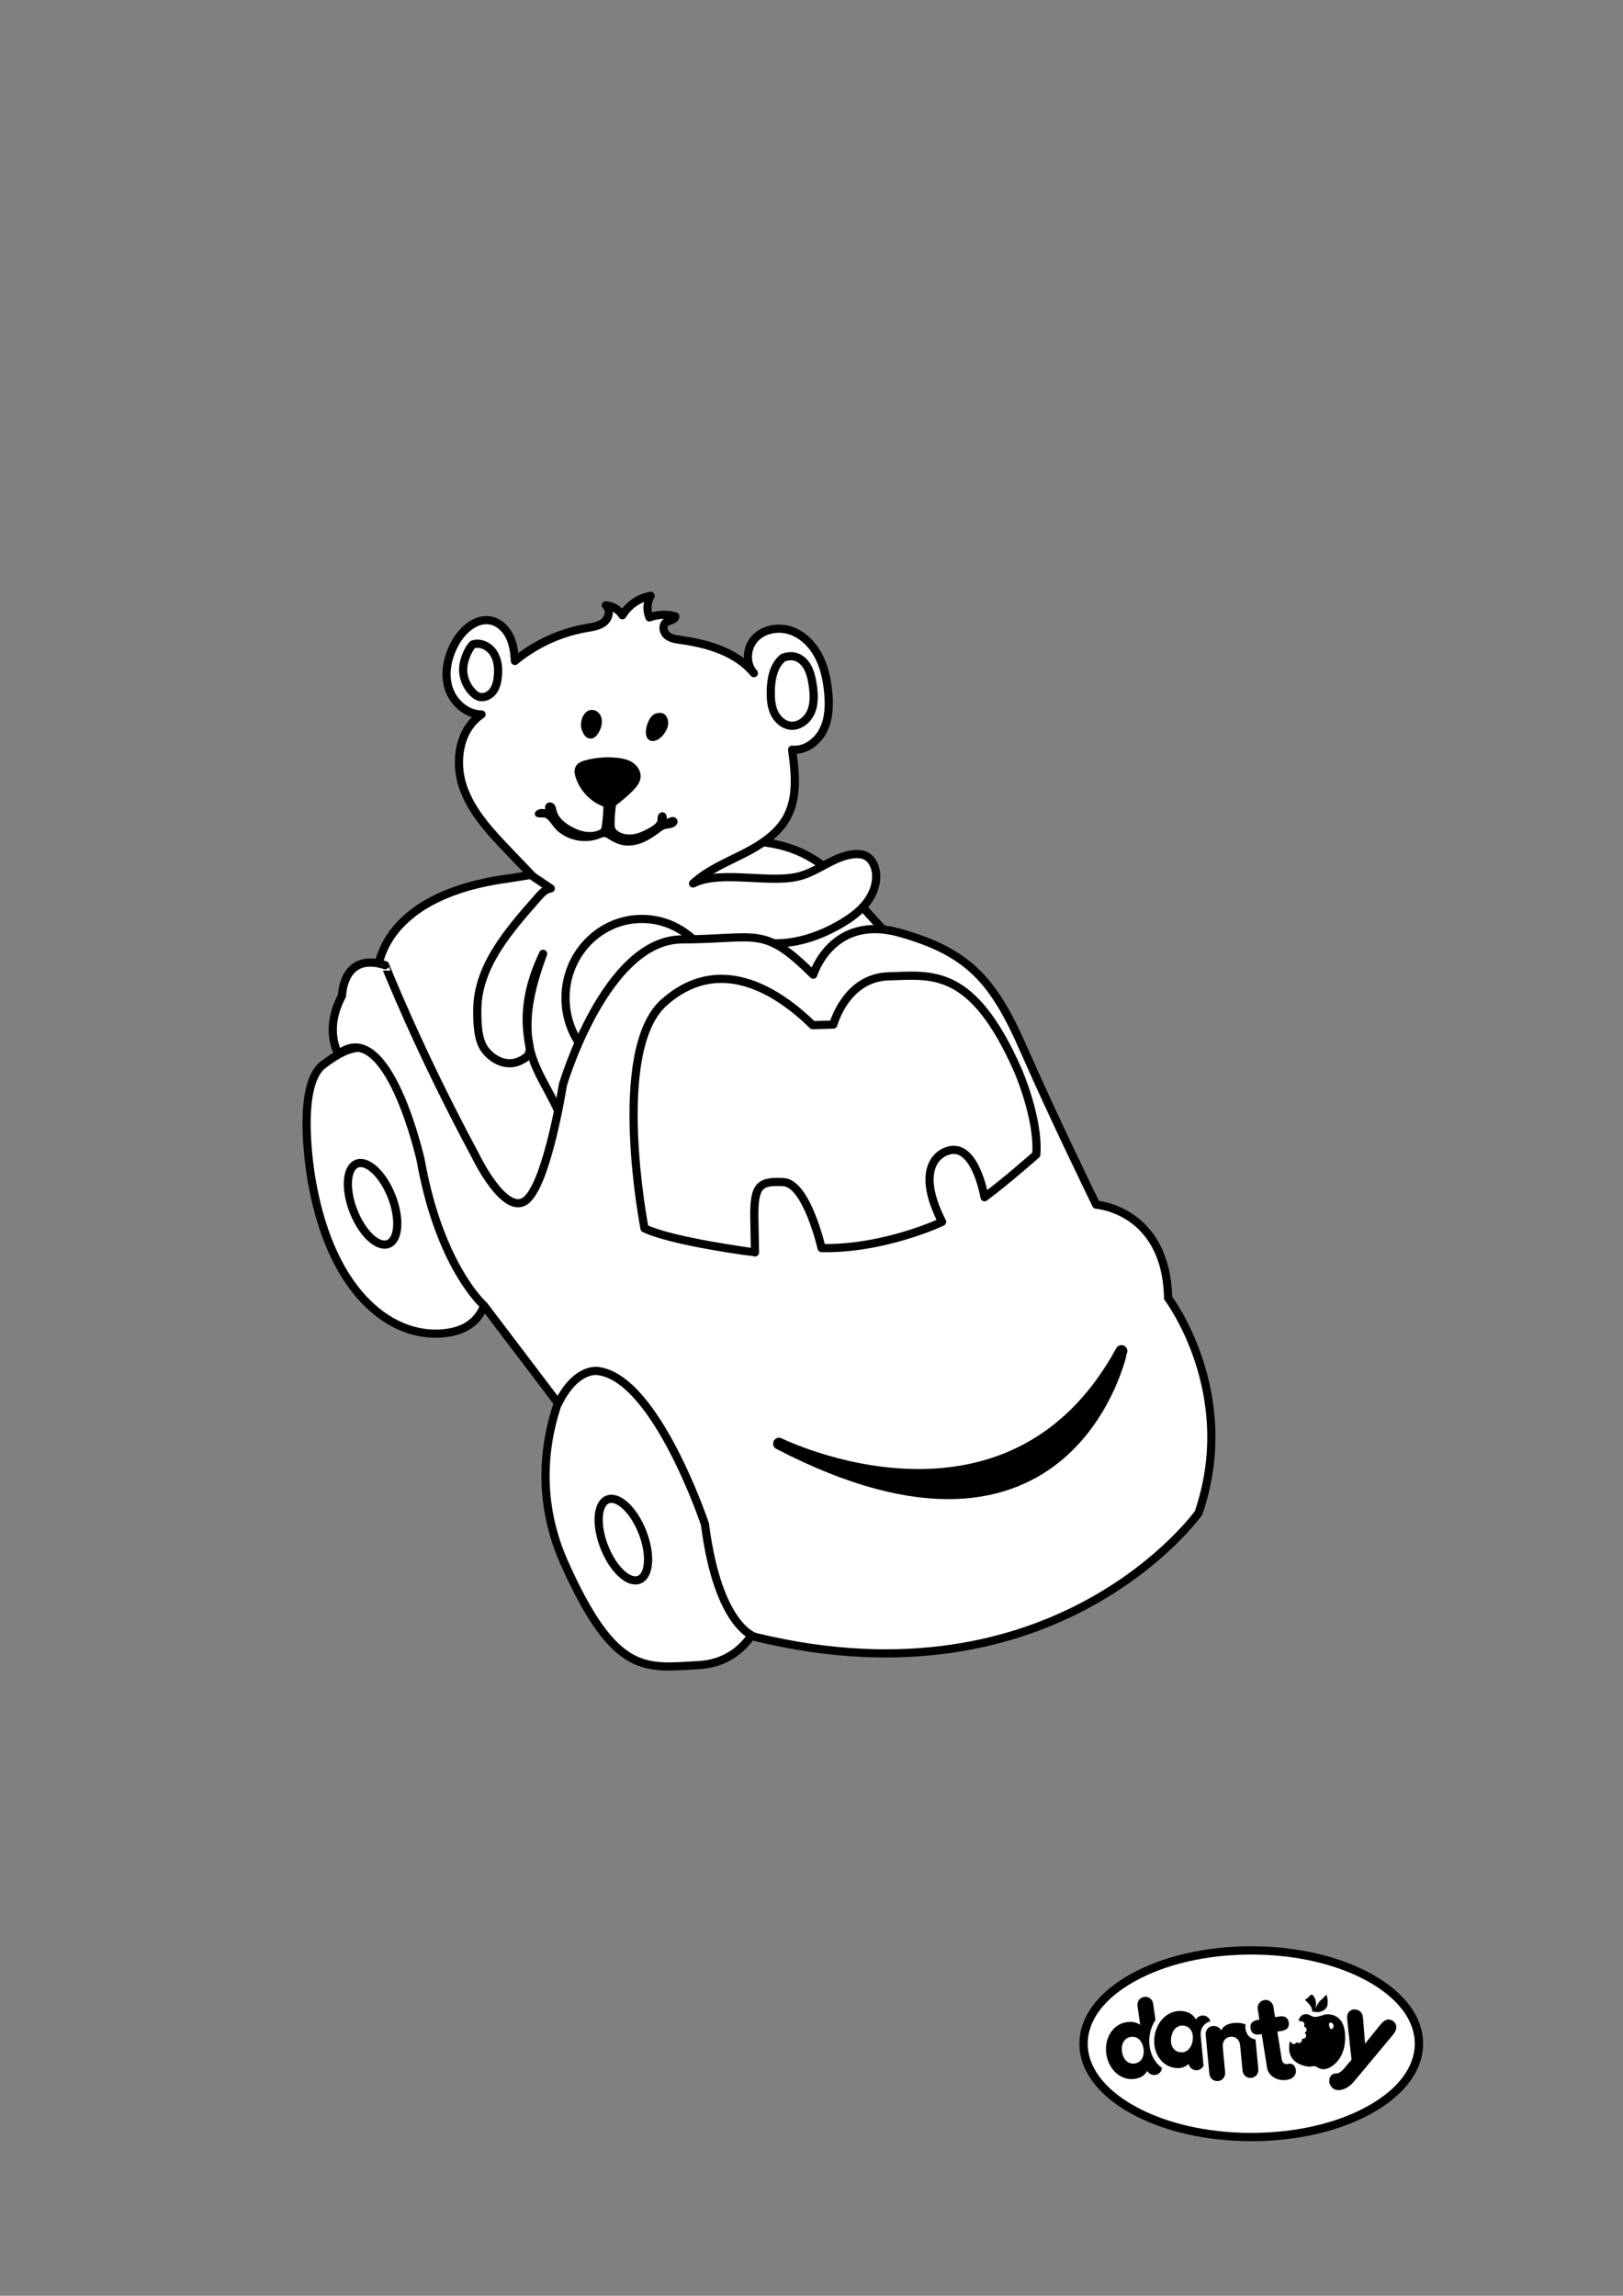 <?xml version="1.0" encoding="utf-8"?>
<!-- Generator: Adobe Illustrator 27.9.6, SVG Export Plug-In . SVG Version: 9.03 Build 54986)  -->
<svg version="1.1" id="Layer_1" xmlns="http://www.w3.org/2000/svg" xmlns:xlink="http://www.w3.org/1999/xlink" x="0px" y="0px"
	 viewBox="0 0 595.28 841.89" style="enable-background:new 0 0 595.28 841.89;" xml:space="preserve">
<rect x="0" y="0" width="595.28" height="841.89" fill="#808080" stroke="none"/>
<style type="text/css">
	.st0{fill:#FFFFFF;stroke:#000000;stroke-width:3;stroke-linecap:round;stroke-linejoin:round;stroke-miterlimit:10;}
	.st1{stroke:#000000;stroke-width:1.831;stroke-linecap:round;stroke-linejoin:round;stroke-miterlimit:10;}
	.st2{stroke:#000000;stroke-width:2.746;stroke-linecap:round;stroke-linejoin:round;stroke-miterlimit:10;}
	.st3{fill:#FFFFFF;stroke:#000000;stroke-width:2.759;stroke-linecap:round;stroke-linejoin:round;stroke-miterlimit:10;}
	.st4{fill:none;stroke:#000000;stroke-width:2.759;stroke-linecap:round;stroke-linejoin:round;stroke-miterlimit:10;}
	.st5{fill:#FFFFFF;stroke:#000000;stroke-width:2.148;stroke-linecap:round;stroke-linejoin:round;stroke-miterlimit:10;}
	.st6{fill:#FFFFFF;stroke:#010202;stroke-width:2.148;stroke-linecap:round;stroke-linejoin:round;stroke-miterlimit:10;}
	.st7{fill:#FFFFFF;stroke:#000000;stroke-width:1.782;stroke-linecap:round;stroke-linejoin:round;stroke-miterlimit:10;}
	.st8{fill:#FFFFFF;stroke:#000000;stroke-width:2;stroke-linecap:round;stroke-linejoin:round;stroke-miterlimit:10;}
	.st9{fill:none;stroke:#000000;stroke-width:2;stroke-linecap:round;stroke-linejoin:round;stroke-miterlimit:10;}
	.st10{clip-path:url(#SVGID_00000045592748432506541400000013714304283885753008_);}
	.st11{clip-path:url(#SVGID_00000049932204401055436620000010424479009935465896_);fill:#FFFFFF;}
	.st12{clip-path:url(#SVGID_00000049932204401055436620000010424479009935465896_);}
	.st13{fill:#FFFFFF;stroke:#000000;stroke-width:2.145;stroke-linecap:round;stroke-linejoin:round;stroke-miterlimit:10;}
	.st14{stroke:#000000;stroke-width:2.145;stroke-linecap:round;stroke-linejoin:round;stroke-miterlimit:10;}
	.st15{fill:none;stroke:#000000;stroke-width:1.72;stroke-miterlimit:10;}
	.st16{fill:#010202;stroke:#000000;stroke-width:1.72;stroke-miterlimit:10;}
	.st17{fill:#FFFFFF;stroke:#000000;stroke-width:1.72;stroke-miterlimit:10;}
	.st18{fill:#FFFFFF;stroke:#000000;stroke-width:2.038;stroke-linecap:round;stroke-linejoin:round;stroke-miterlimit:10;}
	.st19{fill:none;stroke:#000000;stroke-width:3;stroke-linecap:round;stroke-linejoin:round;stroke-miterlimit:10;}
	.st20{stroke:#000000;stroke-width:3;stroke-linecap:round;stroke-linejoin:round;stroke-miterlimit:10;}
	.st21{fill:none;stroke:#000000;stroke-width:2.148;stroke-linecap:round;stroke-linejoin:round;stroke-miterlimit:10;}
	.st22{stroke:#000000;stroke-width:3.223;stroke-linecap:round;stroke-linejoin:round;stroke-miterlimit:10;}
	.st23{stroke:#000000;stroke-width:2.759;stroke-linecap:round;stroke-linejoin:round;stroke-miterlimit:10;}
	.st24{clip-path:url(#SVGID_00000171704643880961048460000001996071119253144232_);}
	.st25{clip-path:url(#SVGID_00000145031456128516268870000001015961479387577272_);fill:#FFFFFF;}
	.st26{clip-path:url(#SVGID_00000145031456128516268870000001015961479387577272_);}
	.st27{clip-path:url(#SVGID_00000093175945265747804980000001868480426557172383_);}
	.st28{clip-path:url(#SVGID_00000000206573213132910880000002266165604244713912_);fill:#FFFFFF;}
	.st29{clip-path:url(#SVGID_00000000206573213132910880000002266165604244713912_);}
	.st30{clip-path:url(#SVGID_00000012462088979381298660000015134835461362550455_);}
	.st31{clip-path:url(#SVGID_00000016785095404503018910000001163265513922831525_);fill:#FFFFFF;}
	.st32{clip-path:url(#SVGID_00000016785095404503018910000001163265513922831525_);}
	.st33{clip-path:url(#SVGID_00000084522934507873230840000003059662281333371574_);}
	.st34{clip-path:url(#SVGID_00000094604048110629798220000003721288535881517219_);fill:#FFFFFF;}
	.st35{clip-path:url(#SVGID_00000094604048110629798220000003721288535881517219_);}
	.st36{clip-path:url(#SVGID_00000054233312825329975220000014180075783891674753_);}
	.st37{clip-path:url(#SVGID_00000162335492899062636360000009613230367921111174_);fill:#FFFFFF;}
	.st38{clip-path:url(#SVGID_00000162335492899062636360000009613230367921111174_);}
	.st39{clip-path:url(#SVGID_00000036936936555560458860000006974025037221754515_);}
	.st40{clip-path:url(#SVGID_00000047773024128897305330000004565258495554182322_);fill:#FFFFFF;}
	.st41{clip-path:url(#SVGID_00000047773024128897305330000004565258495554182322_);}
	.st42{clip-path:url(#SVGID_00000016766411140138696850000000675247233960296629_);}
	.st43{clip-path:url(#SVGID_00000108285278990968136910000007164009951825927076_);fill:#FFFFFF;}
	.st44{clip-path:url(#SVGID_00000108285278990968136910000007164009951825927076_);}
	.st45{fill:#010202;stroke:#000000;stroke-width:2.038;stroke-linecap:round;stroke-linejoin:round;stroke-miterlimit:10;}
	.st46{fill:#FFFFFF;}
	.st47{fill:#FFFFFF;stroke:#000000;stroke-width:3.543;stroke-linecap:round;stroke-linejoin:round;stroke-miterlimit:10;}
	.st48{fill:#FFFFFF;stroke:#000000;stroke-width:3.543;stroke-miterlimit:10;}
	.st49{fill:none;stroke:#000000;stroke-width:3.543;stroke-miterlimit:10;}
	.st50{clip-path:url(#SVGID_00000029043580533675822170000001903143865511588527_);}
	.st51{clip-path:url(#SVGID_00000111886684498412567310000015440174964220480128_);fill:#FFFFFF;}
	.st52{clip-path:url(#SVGID_00000111886684498412567310000015440174964220480128_);}
	.st53{clip-path:url(#SVGID_00000151534752379312939250000000861237794282969254_);}
	.st54{clip-path:url(#SVGID_00000137812845970437151290000015166945071436321962_);fill:#FFFFFF;}
	.st55{clip-path:url(#SVGID_00000137812845970437151290000015166945071436321962_);}
	.st56{fill:#FFFFFF;stroke:#000000;stroke-width:0.693;stroke-miterlimit:10;}
	.st57{fill:#FFFFFF;stroke:#000000;stroke-width:3.6;stroke-linecap:round;stroke-linejoin:round;stroke-miterlimit:10;}
	
		.st58{opacity:0.72;fill:#FFFFFF;stroke:#000000;stroke-width:3.47;stroke-linecap:round;stroke-linejoin:round;stroke-miterlimit:10;}
	.st59{fill:#FFFFFF;stroke:#000000;stroke-width:3.47;stroke-linecap:round;stroke-linejoin:round;stroke-miterlimit:10;}
	
		.st60{opacity:0.72;fill:#FFFFFF;stroke:#000000;stroke-width:3.824;stroke-linecap:round;stroke-linejoin:round;stroke-miterlimit:10;}
	.st61{fill:#FFFFFF;stroke:#000000;stroke-width:3.824;stroke-linecap:round;stroke-linejoin:round;stroke-miterlimit:10;}
	.st62{fill:#FFFFFF;stroke:#000000;stroke-width:3.513;stroke-linecap:round;stroke-linejoin:round;stroke-miterlimit:10;}
	.st63{fill:none;stroke:#000000;stroke-width:3.47;stroke-linecap:round;stroke-linejoin:round;stroke-miterlimit:10;}
	.st64{fill:#FFFFFF;stroke:#000000;stroke-width:3.52;stroke-linecap:round;stroke-linejoin:round;stroke-miterlimit:10;}
	.st65{fill:#FFFFFF;stroke:#010202;stroke-width:3.52;stroke-linecap:round;stroke-linejoin:round;stroke-miterlimit:10;}
	.st66{fill:none;stroke:#000000;stroke-width:3.52;stroke-linecap:round;stroke-linejoin:round;stroke-miterlimit:10;}
	.st67{fill:none;stroke:#000000;stroke-width:0.775;stroke-linecap:round;stroke-linejoin:round;stroke-miterlimit:10;}
	.st68{clip-path:url(#SVGID_00000060731670291827448960000009852925672410929581_);}
	.st69{clip-path:url(#SVGID_00000083798430661005432170000012622669408311918732_);fill:#FFFFFF;}
	.st70{clip-path:url(#SVGID_00000083798430661005432170000012622669408311918732_);}
	.st71{fill:#FFFFFF;stroke:#000000;stroke-width:2.74;stroke-linecap:round;stroke-linejoin:round;stroke-miterlimit:10;}
	.st72{fill:#FFFFFF;stroke:#000000;stroke-width:1.992;stroke-linecap:round;stroke-linejoin:round;stroke-miterlimit:10;}
	.st73{clip-path:url(#SVGID_00000164489594163181131800000011917714925402516156_);}
	.st74{clip-path:url(#SVGID_00000167381500412410728760000010378172084011434127_);fill:#FFFFFF;}
	.st75{clip-path:url(#SVGID_00000167381500412410728760000010378172084011434127_);}
	.st76{fill:#FFFFFF;stroke:#000000;stroke-width:3;stroke-miterlimit:10;}
	.st77{stroke:#000000;stroke-width:3;stroke-miterlimit:10;}
	.st78{fill:#FFFFFF;stroke:#000000;stroke-width:3.247;stroke-linecap:round;stroke-linejoin:round;stroke-miterlimit:10;}
	.st79{fill:none;stroke:#000000;stroke-width:3.247;stroke-linecap:round;stroke-linejoin:round;stroke-miterlimit:10;}
	.st80{fill:none;stroke:#000000;stroke-width:3.522;stroke-miterlimit:10;}
	.st81{fill:#FFFFFF;stroke:#000000;stroke-width:3.522;stroke-miterlimit:10;}
	.st82{clip-path:url(#SVGID_00000119840311014006779540000012091444365568238780_);}
	.st83{clip-path:url(#SVGID_00000031923050498365347020000010241936323915196037_);fill:#FFFFFF;}
	.st84{clip-path:url(#SVGID_00000031923050498365347020000010241936323915196037_);}
	.st85{clip-path:url(#SVGID_00000011735939693487350340000001230035696888743813_);}
	.st86{clip-path:url(#SVGID_00000126317281554063356540000015435518413514625928_);fill:#FFFFFF;}
	.st87{clip-path:url(#SVGID_00000126317281554063356540000015435518413514625928_);}
	.st88{clip-path:url(#SVGID_00000129920152955250719100000016735674532173900958_);}
	.st89{clip-path:url(#SVGID_00000036251852505073821450000006333871305555446402_);fill:#FFFFFF;}
	.st90{clip-path:url(#SVGID_00000036251852505073821450000006333871305555446402_);}
	.st91{stroke:#000000;stroke-width:2;stroke-linecap:round;stroke-linejoin:round;stroke-miterlimit:10;}
	.st92{stroke:#000000;stroke-width:4.329;stroke-linecap:round;stroke-linejoin:round;stroke-miterlimit:10;}
	.st93{clip-path:url(#SVGID_00000158741703690725925930000004189940573072562360_);}
	.st94{clip-path:url(#SVGID_00000026886279614046559650000004732013504819780259_);fill:#FFFFFF;}
	.st95{clip-path:url(#SVGID_00000026886279614046559650000004732013504819780259_);}
	.st96{stroke:#000000;stroke-width:1.895;stroke-linecap:round;stroke-linejoin:round;stroke-miterlimit:10;}
</style>
<g>
	<g>
		<defs>
			<rect id="SVGID_00000096774774233624993040000009312215062328925312_" x="-300.4" y="-250.01" width="311.5" height="440.51"/>
		</defs>
		<clipPath id="SVGID_00000107554312734681563740000012506413185163477674_">
			<use xlink:href="#SVGID_00000096774774233624993040000009312215062328925312_"  style="overflow:visible;"/>
		</clipPath>
		<g style="clip-path:url(#SVGID_00000107554312734681563740000012506413185163477674_);">
			<defs>
				<rect id="SVGID_00000076602603924062324130000007521966795362484879_" x="-300.4" y="-250.01" width="311.5" height="440.51"/>
			</defs>
			<clipPath id="SVGID_00000027573260789116230300000001078426746303090837_">
				<use xlink:href="#SVGID_00000076602603924062324130000007521966795362484879_"  style="overflow:visible;"/>
			</clipPath>
		</g>
		<g style="clip-path:url(#SVGID_00000107554312734681563740000012506413185163477674_);">
			<defs>
				<rect id="SVGID_00000160872212722786975970000002442897163227006128_" x="-300.4" y="-250.01" width="311.5" height="440.51"/>
			</defs>
			<clipPath id="SVGID_00000012460262596559429240000015257199496249277332_">
				<use xlink:href="#SVGID_00000160872212722786975970000002442897163227006128_"  style="overflow:visible;"/>
			</clipPath>
		</g>
	</g>
</g>
<g>
	<g>
		<defs>
			<rect id="SVGID_00000117670167672354634250000010615181253891350421_" x="-300.4" y="611.88" width="311.5" height="440.51"/>
		</defs>
		<clipPath id="SVGID_00000022558181692850264120000000193867573838582160_">
			<use xlink:href="#SVGID_00000117670167672354634250000010615181253891350421_"  style="overflow:visible;"/>
		</clipPath>
		<g style="clip-path:url(#SVGID_00000022558181692850264120000000193867573838582160_);">
			<defs>
				<rect id="SVGID_00000157276569309703799810000005969344639119758259_" x="-300.4" y="611.88" width="311.5" height="440.51"/>
			</defs>
			<clipPath id="SVGID_00000105428132708704885820000009840061635218816905_">
				<use xlink:href="#SVGID_00000157276569309703799810000005969344639119758259_"  style="overflow:visible;"/>
			</clipPath>
		</g>
		<g style="clip-path:url(#SVGID_00000022558181692850264120000000193867573838582160_);">
			<defs>
				<rect id="SVGID_00000135689940309041854310000012133433455450090641_" x="-300.4" y="611.88" width="311.5" height="440.51"/>
			</defs>
			<clipPath id="SVGID_00000170256694747385666950000009858880112351760782_">
				<use xlink:href="#SVGID_00000135689940309041854310000012133433455450090641_"  style="overflow:visible;"/>
			</clipPath>
		</g>
	</g>
</g>
<g>
	<g>
		<defs>
			<rect id="SVGID_00000013873861277725210990000011496844875453674932_" x="294.88" y="-250.01" width="311.5" height="440.51"/>
		</defs>
		<clipPath id="SVGID_00000100371908638515749550000016909696776761207953_">
			<use xlink:href="#SVGID_00000013873861277725210990000011496844875453674932_"  style="overflow:visible;"/>
		</clipPath>
		<g style="clip-path:url(#SVGID_00000100371908638515749550000016909696776761207953_);">
			<defs>
				<rect id="SVGID_00000029041555395115812710000014149582529358247097_" x="294.88" y="-250.01" width="311.5" height="440.51"/>
			</defs>
			<clipPath id="SVGID_00000080929026786401892300000010102120800889056690_">
				<use xlink:href="#SVGID_00000029041555395115812710000014149582529358247097_"  style="overflow:visible;"/>
			</clipPath>
		</g>
		<g style="clip-path:url(#SVGID_00000100371908638515749550000016909696776761207953_);">
			<defs>
				<rect id="SVGID_00000162328508015450077870000009371971811279456385_" x="294.88" y="-250.01" width="311.5" height="440.51"/>
			</defs>
			<clipPath id="SVGID_00000073715266814181604410000011193666803527187634_">
				<use xlink:href="#SVGID_00000162328508015450077870000009371971811279456385_"  style="overflow:visible;"/>
			</clipPath>
		</g>
	</g>
</g>
<g>
	<g>
		<defs>
			<rect id="SVGID_00000128463618376459932210000004010100377621910925_" x="-300.4" y="611.88" width="311.5" height="440.51"/>
		</defs>
		<clipPath id="SVGID_00000158014472087551825390000015533466041836795794_">
			<use xlink:href="#SVGID_00000128463618376459932210000004010100377621910925_"  style="overflow:visible;"/>
		</clipPath>
		<g style="clip-path:url(#SVGID_00000158014472087551825390000015533466041836795794_);">
			<defs>
				<rect id="SVGID_00000111149064412389732010000016649370984570805384_" x="-300.4" y="611.88" width="311.5" height="440.51"/>
			</defs>
			<clipPath id="SVGID_00000068654334958961649810000001149856275337027756_">
				<use xlink:href="#SVGID_00000111149064412389732010000016649370984570805384_"  style="overflow:visible;"/>
			</clipPath>
		</g>
		<g style="clip-path:url(#SVGID_00000158014472087551825390000015533466041836795794_);">
			<defs>
				<rect id="SVGID_00000139989157943271209100000004954446167346392458_" x="-300.4" y="611.88" width="311.5" height="440.51"/>
			</defs>
			<clipPath id="SVGID_00000033341645217408208900000004305065191222522037_">
				<use xlink:href="#SVGID_00000139989157943271209100000004954446167346392458_"  style="overflow:visible;"/>
			</clipPath>
		</g>
	</g>
</g>
<path class="st0" d="M138.47,357.05c0,0-0.58-28.63,48.65-35l73.01-11.8c0,0,28.99-8.62,47.62,12.86l28.8,31.78l-51.43,40.62
	l-91.25,64.21"/>
<g>
	<g>
		<defs>
			<rect id="SVGID_00000121957693688974852700000001830789997851157125_" x="314.88" y="611.88" width="311.5" height="440.51"/>
		</defs>
		<clipPath id="SVGID_00000105389510741441095540000015177034160194389425_">
			<use xlink:href="#SVGID_00000121957693688974852700000001830789997851157125_"  style="overflow:visible;"/>
		</clipPath>
		<g style="clip-path:url(#SVGID_00000105389510741441095540000015177034160194389425_);">
			<defs>
				<rect id="SVGID_00000017500018762918600880000007957510291166956941_" x="314.88" y="611.88" width="311.5" height="440.51"/>
			</defs>
			<clipPath id="SVGID_00000155841377845786971200000012061900846037175740_">
				<use xlink:href="#SVGID_00000017500018762918600880000007957510291166956941_"  style="overflow:visible;"/>
			</clipPath>
			<path style="clip-path:url(#SVGID_00000155841377845786971200000012061900846037175740_);fill:#FFFFFF;" d="M458.93,783.95
				c-16.32,0-31.67-3.54-43.23-9.97c-11.71-6.51-18.15-15.22-18.15-24.53c0-9.3,6.45-18.01,18.15-24.53
				c11.56-6.43,26.91-9.97,43.23-9.97c16.32,0,31.67,3.54,43.23,9.97c11.71,6.51,18.15,15.22,18.15,24.53
				c0,9.3-6.45,18.01-18.15,24.53C490.6,780.41,475.24,783.95,458.93,783.95"/>
			<path style="clip-path:url(#SVGID_00000155841377845786971200000012061900846037175740_);" d="M458.93,785.19
				c-16.68,0-32.39-3.63-44.23-10.21c-12.12-6.74-18.8-15.81-18.8-25.53c0-9.72,6.68-18.78,18.8-25.53
				c11.84-6.59,27.55-10.21,44.23-10.21c16.69,0,32.39,3.63,44.23,10.21c12.12,6.74,18.8,15.81,18.8,25.53
				c0,9.72-6.68,18.78-18.8,25.53C491.32,781.57,475.61,785.19,458.93,785.19 M458.93,716.75c-16.18,0-31.36,3.49-42.75,9.83
				c-11.11,6.18-17.23,14.3-17.23,22.87c0,8.56,6.12,16.68,17.23,22.87c11.4,6.34,26.58,9.83,42.75,9.83s31.36-3.49,42.75-9.83
				c11.11-6.18,17.23-14.3,17.23-22.87c0-8.56-6.12-16.68-17.23-22.87C490.29,720.25,475.1,716.75,458.93,716.75"/>
			<path style="clip-path:url(#SVGID_00000155841377845786971200000012061900846037175740_);" d="M423.3,755.16
				c-1.55-2.58-2.12-5.78-1.59-9.01c0.33-2.02,1.07-3.86,2.09-5.42l-0.83-5.87c-0.24-1.66-1.6-2.82-3.3-2.58
				c-1.7,0.24-2.69,1.74-2.45,3.4l0.97,6.82c-1.15-0.7-2.52-1.3-4.99-0.95c-5.02,0.71-8.24,5.87-7.42,11.66
				c0.82,5.79,5.35,9.85,10.36,9.14c2.18-0.31,3.56-1.14,4.63-2.91c0.53,0.83,1.55,1.66,2.95,1.46c1.41-0.2,2.33-1.26,2.47-2.56
				C425.06,757.52,424.07,756.45,423.3,755.16 M416.17,756.7c-2.55,0.36-4.26-1.65-4.64-4.31c-0.38-2.66,0.71-5.07,3.26-5.43
				c2.55-0.36,4.26,1.65,4.64,4.31C419.8,753.93,418.72,756.34,416.17,756.7"/>
			<path style="clip-path:url(#SVGID_00000155841377845786971200000012061900846037175740_);" d="M481.26,737.64
				c0.1-1.99-1.48-2.96-2.7-4.4c1.19-0.15,1.95-1.96,2.62-1.77c0.68,0.19,2.03,2.25,1.28,5.05c1.76-3.68,1.72-2.3,3.99-5.08
				c0.55,1.18,0.57,2.51,0.46,3.71c-0.23,1.86-2.47,2.83-3.93,2.72L481.26,737.64z"/>
			<path style="clip-path:url(#SVGID_00000155841377845786971200000012061900846037175740_);" d="M495.71,755.34l-1.37-12.73
				c-0.2-1.69-0.34-3.17-0.14-3.81c0.49-1.64,2.1-2.21,3.49-1.8c1.36,0.4,2.11,1.41,2.23,2.96l0.75,9.48l5.36-6.64
				c1.23-1.5,2.4-2.59,3.94-2.13c1.71,0.51,2.53,1.96,2.01,3.67c-0.24,0.82-0.93,1.67-1.4,2.23l-13.99,16.78
				c-2.79,3.29-6.34,3.83-7.87,2.31c-1.48-1.47-1.27-2.77-0.98-3.7c0.27-0.87,1.21-1.7,2.22-1.58c0.61-0.03,1.36-0.13,2.65-1.41
				L495.71,755.34z"/>
			<path style="clip-path:url(#SVGID_00000155841377845786971200000012061900846037175740_);" d="M440.39,746.39
				c-0.12-1.29,0.23-2.53,0.98-3.51c0.64-0.83,1.54-1.4,2.56-1.65c-0.28-1.06-1.11-1.89-2.32-2.08c-1.4-0.23-2.44,0.58-2.99,1.4
				c-1.03-1.79-2.4-2.66-4.56-3.01c-5-0.82-9.61,3.14-10.56,8.91c-0.95,5.77,2.16,11,7.16,11.82c2.17,0.36,3.74-0.03,5.29-1.4
				c0.26,0.95,0.98,2.05,2.38,2.28c1.39,0.23,2.57-0.49,3.1-1.67L440.39,746.39z M437.44,748.35c-0.43,2.65-2.19,4.62-4.73,4.21
				c-2.54-0.42-3.57-2.85-3.14-5.5c0.43-2.65,2.19-4.62,4.73-4.21C436.84,743.26,437.87,745.7,437.44,748.35"/>
			<path style="clip-path:url(#SVGID_00000155841377845786971200000012061900846037175740_);" d="M460.5,747.97
				c0-0.03-0.01-0.06-0.01-0.09c-1.97-0.28-3.31-1.63-3.64-3.72c-0.1-0.63-0.09-1.22,0.01-1.76c-1.22-0.53-2.66-0.71-4.2-0.56
				c-2.48,0.23-3.97,1.16-4.76,2.7c-0.45-0.82-1.51-1.73-3.07-1.58c-1.71,0.16-2.77,1.61-2.61,3.28l1.34,14.17
				c0.16,1.67,1.47,2.89,3.18,2.73c1.71-0.16,2.77-1.61,2.61-3.28l-0.87-9.16c-0.19-2,0.86-3.6,2.86-3.79
				c2-0.19,3.33,1.18,3.52,3.18l0.87,9.16c0.16,1.67,1.47,2.89,3.18,2.73c1.71-0.16,2.77-1.61,2.61-3.28L460.5,747.97z"/>
			<path style="clip-path:url(#SVGID_00000155841377845786971200000012061900846037175740_);" d="M470.19,755.56
				c0.21,0.81,1.06,1.57,1.96,1.34c1.8-0.47,2.75,0.39,3.12,2c0.37,1.62-0.8,3.26-2.62,3.68l-0.09,0c-3.61,0.94-7.35-1.15-7.83-4.3
				c-0.48-3.14-1.96-12.36-1.96-12.36l-0.66,0.11c-1.84,0.3-3.15-0.33-3.44-2.16c-0.29-1.84,0.75-2.84,2.59-3.13l0.66-0.11
				l-0.6-3.75c-0.27-1.66,0.7-3.17,2.39-3.44c1.69-0.27,3.08,0.86,3.35,2.52l0.6,3.75l1.58-0.25c1.84-0.29,3.15,0.33,3.44,2.17
				c0.29,1.84-0.75,2.84-2.59,3.13L468.5,745l1.64,10.33L470.19,755.56z"/>
			<path style="clip-path:url(#SVGID_00000155841377845786971200000012061900846037175740_);" d="M485.91,738.76
				c-3.44,1.23-4.23,0.9-5.16,0.38c-2.52-1.4-4.1,0.25-4.45,1.75c0.22,0.1,0.43,0.24,0.63,0.38c0.11-0.04,0.23-0.06,0.36-0.06
				c0.64,0.01,1.16,0.53,1.15,1.18c0,0.2-0.06,0.39-0.15,0.55c0.04,0.09,0.07,0.18,0.1,0.27c0.49,0.14,0.85,0.59,0.85,1.13
				c-0.01,0.43-0.25,0.8-0.6,1c-0.01,0.08-0.02,0.16-0.04,0.23c0.28,0.22,0.46,0.55,0.46,0.93c-0.01,0.64-0.54,1.15-1.18,1.15
				c-0.08,0-0.16-0.01-0.24-0.03c-0.04,0.05-0.09,0.1-0.13,0.15c0.02,0.09,0.03,0.18,0.03,0.28c-0.01,0.64-0.53,1.15-1.18,1.15
				c-0.29,0-0.56-0.12-0.76-0.3c-0.02,0.01-0.04,0.01-0.07,0.02c-0.19,0.38-0.59,0.64-1.05,0.64c-0.51-0.01-0.94-0.35-1.09-0.82
				c-0.11-0.04-0.21-0.09-0.31-0.14c-0.05,0.31-0.08,0.53-0.09,0.59c-1.45,7.97,6.53,8.67,7.43,8.68c0.92-0.06,1.49-0.45,2.39,0.03
				c0.9,0.48,1.27,0.79,2.08,0.85c2.4,0.5,8.14-2.75,8.46-10.66C493.82,737.1,485.91,738.76,485.91,738.76 M488.7,743.93
				c-0.98,0.81-1.65-1.95-0.99-2.15C489.14,741.43,489.46,743.27,488.7,743.93"/>
		</g>
		<g style="clip-path:url(#SVGID_00000105389510741441095540000015177034160194389425_);">
			<defs>
				<rect id="SVGID_00000013899500526770003410000006917048632411904181_" x="314.88" y="611.88" width="311.5" height="440.51"/>
			</defs>
			<clipPath id="SVGID_00000076595927866721427850000007092421210456835258_">
				<use xlink:href="#SVGID_00000013899500526770003410000006917048632411904181_"  style="overflow:visible;"/>
			</clipPath>
		</g>
	</g>
</g>
<path class="st0" d="M254.2,323.97c10.27-5.19,28.7,0.47,39.72-2.85c6.79-2.05,12.53-7.41,19.6-7.9c1.31-0.09,2.67,0,3.86,0.55
	c2.27,1.04,3.55,3.55,3.88,6.03c0.54,4-0.98,8.09-3.46,11.28c-2.48,3.19-5.83,5.59-9.31,7.64c-10.48,6.2-23.54,9.65-34.88,5.22
	c2.35,7.38,3.37,15.1,4.37,22.78c1.46,11.17,2.91,22.57,0.82,33.64c-0.99,5.26-2.73,10.94-0.37,15.74c0.56,1.13,1.31,2.55,0.5,3.52
	c-0.39,0.47-1.04,0.63-1.63,0.76c-4.13,0.89-8.29,1.66-12.47,2.29c-0.85,0.13-1.76,0.24-2.55-0.1c-2.03-0.9-1.74-3.78-1.65-5.99
	c0.18-4.59-2.17-9.2-5.99-11.75c-8.81,3.01-18.15,4.48-27.46,4.31c-1.55,2.63-2.18,5.78-1.75,8.8c0.21,1.46,0.63,3.04-0.06,4.35
	c-0.63,1.19-1.99,1.76-3.27,2.18c-2.62,0.85-5.33,1.39-8.08,1.62c-2.65,0.22-6.01-0.33-6.76-2.88c-0.27-0.93-0.11-1.92-0.02-2.89
	c1.13-11.76-8.5-21.59-12.09-32.85c-3.92-12.27-0.44-25.62,4.06-37.69c-4.94,10.39-7.08,20.33-5.52,30.78
	c0.35,2.32,1.26,4.78-0.2,6.63c-0.68,0.86-2.63,1.85-3.67,2.22c-4.35,1.54-8.9-0.64-11.77-4.25c-2.88-3.61-2.99-9.85-3-14.47
	c-0.05-16.34,11.6-29.47,22.39-41.75c1.25-1.42,2.69-2.94,4.57-3.14l-6.55-4.41c-2.92-3.04-5.83-6.09-8.75-9.13
	c-6.78-7.08-13.76-14.48-16.92-23.77s-1.33-21.04,6.82-26.49c-5.66-0.01-10.65-4.64-12.19-10.09c-1.54-5.45-0.13-11.4,2.66-16.33
	c2.72-4.81,7.84-9.23,13.22-7.95c2.97,0.71,5.34,3.1,6.66,5.85c1.32,2.75,1.73,5.85,1.89,8.9c7.47-6.18,16.57-10.38,26.12-12.05
	c2.32-0.41,4.8-0.72,6.61-2.22s2.47-4.67,0.61-6.12c2.45,0.15,4.79,1.55,6.09,3.63c2.22-3.71,6.1-6.38,10.36-7.12
	c-1.36,2.38-1.53,5.4-0.44,7.91c3.02-1.13,6.39-1.27,9.49-0.4c0,1.39-2.11,1.39-3.29,2.13c-1.57,0.99-1.24,3.56,0.15,4.79
	c1.39,1.23,3.35,1.49,5.19,1.75c9.94,1.38,20.36,4.46,26.78,12.18c-3.18-3.39-2.81-9.25,0.33-12.67c3.14-3.42,8.42-4.42,12.85-3.04
	c4.44,1.38,8.02,4.85,10.27,8.92c2.24,4.07,3.26,8.71,3.75,13.33c0.51,4.81,0.43,9.87-1.68,14.22c-2.11,4.35-6.69,7.79-11.5,7.3
	c1.1,8.27,2.1,17.15-1.79,24.53c-3.34,6.33-9.74,10.42-16.12,13.66S259.47,319.13,254.2,323.97"/>
<path class="st0" d="M287.17,241.21c2.29-0.88,4.55-0.84,6.54,0.6c2.86,2.07,3.86,5.83,4.37,9.33c0.47,3.23,0.68,6.63-0.52,9.66
	c-1.21,3.03-4.17,5.57-7.43,5.33c-2.69-0.2-4.98-2.25-6.13-4.69c-1.15-2.44-1.34-5.21-1.3-7.91
	C282.77,249.01,283.68,244.07,287.17,241.21"/>
<path class="st0" d="M173.36,236.35c2.8-0.98,6.03,0.62,7.64,3.11c1.61,2.49,1.89,5.63,1.6,8.58c-0.19,1.95-0.63,3.96-1.83,5.52
	c-1.2,1.55-3.32,2.53-5.18,1.91c-0.82-0.28-1.53-0.83-2.14-1.44c-2.18-2.15-3.49-5.16-3.58-8.22
	C169.79,242.74,171.31,238.62,173.36,236.35"/>
<path class="st91" d="M225,294.8c2.4-1.9,4.81-3.8,6.89-6.05c0.95-1.03,1.87-2.21,2.05-3.61c0.23-1.81-0.87-3.6-2.38-4.63
	s-3.37-1.41-5.18-1.61c-3.87-0.43-7.81-0.12-11.56,0.91c-1.04,0.28-2.15,0.69-2.71,1.62c-0.57,0.96-0.37,2.18-0.04,3.24
	c1.42,4.54,4.98,8.37,9.42,10.1c0.25,0.1,0.51,0.2,0.67,0.42c0.16,0.23,0.16,0.53,0.16,0.81c-0.07,2.43-0.28,4.85-0.65,7.25
	c-0.06,0.41-0.13,0.82-0.35,1.17c-0.27,0.43-0.72,0.7-1.18,0.91c-3.68,1.69-8.09,0.47-11.57-1.61c-2.47-1.47-4.83-3.57-5.45-6.38
	c-0.13-0.57-0.19-1.19-0.55-1.65s-1.17-0.62-1.5-0.15c-0.43,0.61,0.25,1.67-0.34,2.13c-0.26,0.2-0.63,0.14-0.95,0.08
	c-0.72-0.12-1.5-0.17-2.13,0.19c-0.63,0.36-0.75,0.72-0.03,0.78c1.02,0.08,0.99,0.06,1.85,0.05c2.19-0.02,3.81,3.42,5.4,4.92
	c3.82,3.59,9.75,4.75,14.63,2.84c0.79-0.31,1.6-0.7,2.44-0.57c0.61,0.09,1.14,0.44,1.66,0.77c1.58,1,3.27,1.88,5.1,2.21
	c2.28,0.41,4.65-0.05,6.78-0.95c2.13-0.9,4.05-2.23,5.9-3.62c0.59-0.44,1.18-0.89,1.86-1.16c1.06-0.42,2.27-0.37,3.33-0.8
	c0.6-0.25,1.2-0.92,0.85-1.47c-0.34-0.54-1.17-0.33-1.73-0.02c-0.56,0.31-1.31,0.63-1.77,0.18c-0.61-0.61-0.05-2.12-0.9-2.24
	c-0.36-0.05-0.68,0.28-0.77,0.63c-0.1,0.35-0.04,0.72-0.06,1.09c-0.09,1.65-1.63,2.79-3.06,3.63c-2,1.17-4.11,2.23-6.39,2.64
	c-2.28,0.41-4.77,0.12-6.66-1.23c-0.59-0.42-1.13-0.96-1.4-1.64c-0.22-0.55-0.25-1.16-0.26-1.75
	C224.38,300.01,224.65,297.01,225,294.8"/>
<path class="st20" d="M215.73,262.54c0.39-0.62,1.26-0.85,1.96-0.61c0.7,0.24,1.21,0.88,1.43,1.58s0.18,1.46,0.03,2.19
	c-0.22,1.01-0.66,1.98-1.28,2.81c-0.32,0.42-0.75,0.84-1.28,0.84c-0.7-0.01-1.15-0.73-1.43-1.37c-0.26-0.6-0.29-0.59-0.48-1.2
	c-0.17-0.55-0.06-1.77,0.09-2.32C215.08,263.32,215.08,263.32,215.73,262.54"/>
<path class="st20" d="M240.67,263.21c0.73-0.26,1.8-0.53,2.31,0.06c0.5,0.59,0.68,1.41,0.59,2.18s-0.41,1.5-0.81,2.16
	c-0.62,1.03-1.48,1.98-2.59,2.46c-0.38,0.16-0.84,0.27-1.2,0.06c-0.42-0.24-0.54-0.79-0.57-1.28c-0.14-2.16,1.22-5.42,2.56-5.74"/>
<ellipse transform="matrix(1 -0.031 0.031 1 -11.131 7.401)" class="st0" cx="235.27" cy="365.92" rx="28.05" ry="29.03"/>
<path class="st0" d="M114.35,433.06c0,0-6.37-34.67,4.22-42.65c10.59-7.98,19-10.82,32.06,7.35s48.61,85.81,13.57,90.99
	C144.71,491.64,121.74,475.45,114.35,433.06z"/>
<path class="st0" d="M212.83,497.42c0,0-24.33,34.48-5.77,75.9s29.68,38.35,49.2,37.29c19.52-1.06,23.85-20.52,23.85-20.52
	l-27-91.42"/>
<path class="st0" d="M174.43,423.91c0,0,10.93,22.78,18.69,16.1c7.75-6.68,13.33-42.18,13.33-42.18s15.64-53.24,43.68-53.34
	s29.7-5.31,48.15,12.92c0,0,6.81-22.42,31.89-15.31c25.08,7.11,34.19,17.29,45.36,42.79s26.54,56.87,26.54,56.87
	s25.67,1.79,26.37,34.21c0,0,26.31,34.74,11.15,78.87c0,0-51.74,72.39-162.48,45.48c0,0-13.66-3.14-18.56-41.42
	c0,0-17.78-53.19-39.02-56.1c0,0-8.02-1.81-14.8,11.83l-27.26-35.92c0,0-16.2-14.21-23.17-53.25c0,0-11.87-53.07-30.15-38.94
	c0,0-5.5-8.7,1.31-21.42c0,0,0.18-16.15,15.8-11.17C141.27,353.91,153.44,384.91,174.43,423.91z"/>
<path class="st0" d="M236.39,450.45c0,0-12.69-65.02,7.08-82.76c19.77-17.74,41-5.13,54.6,8.25l7.57-0.23c0,0,4.62-17.27,20.3-17.68
	s30.59-3.59,47.37,34.39c0,0,7.74,17.57,6.79,30.94c0,0-10.77,9.58-19,15.67c0,0-3.54-21.42-14.31-16.69c0,0-12.31,4.02-1.25,25.73
	c0,0-21.07,10.05-44.2,9.62c0,0-5.43-23.78-14.01-24.2c-8.58-0.42-10.89,0.94-10.65,13.37c0.23,12.42,0.23,12.42,0.23,12.42
	S246.63,455.37,236.39,450.45z"/>
<path class="st92" d="M285.72,529.39c0,0,84.28,41.75,125.61-33.96C411.33,495.42,392.72,584.99,285.72,529.39z"/>
<ellipse transform="matrix(0.931 -0.366 0.366 0.931 -190.69 122.784)" class="st0" cx="228.53" cy="564.39" rx="7.5" ry="15.8"/>
<ellipse transform="matrix(0.931 -0.366 0.366 0.931 -152.017 80.594)" class="st0" cx="136.58" cy="441.29" rx="7.5" ry="15.8"/>
</svg>
